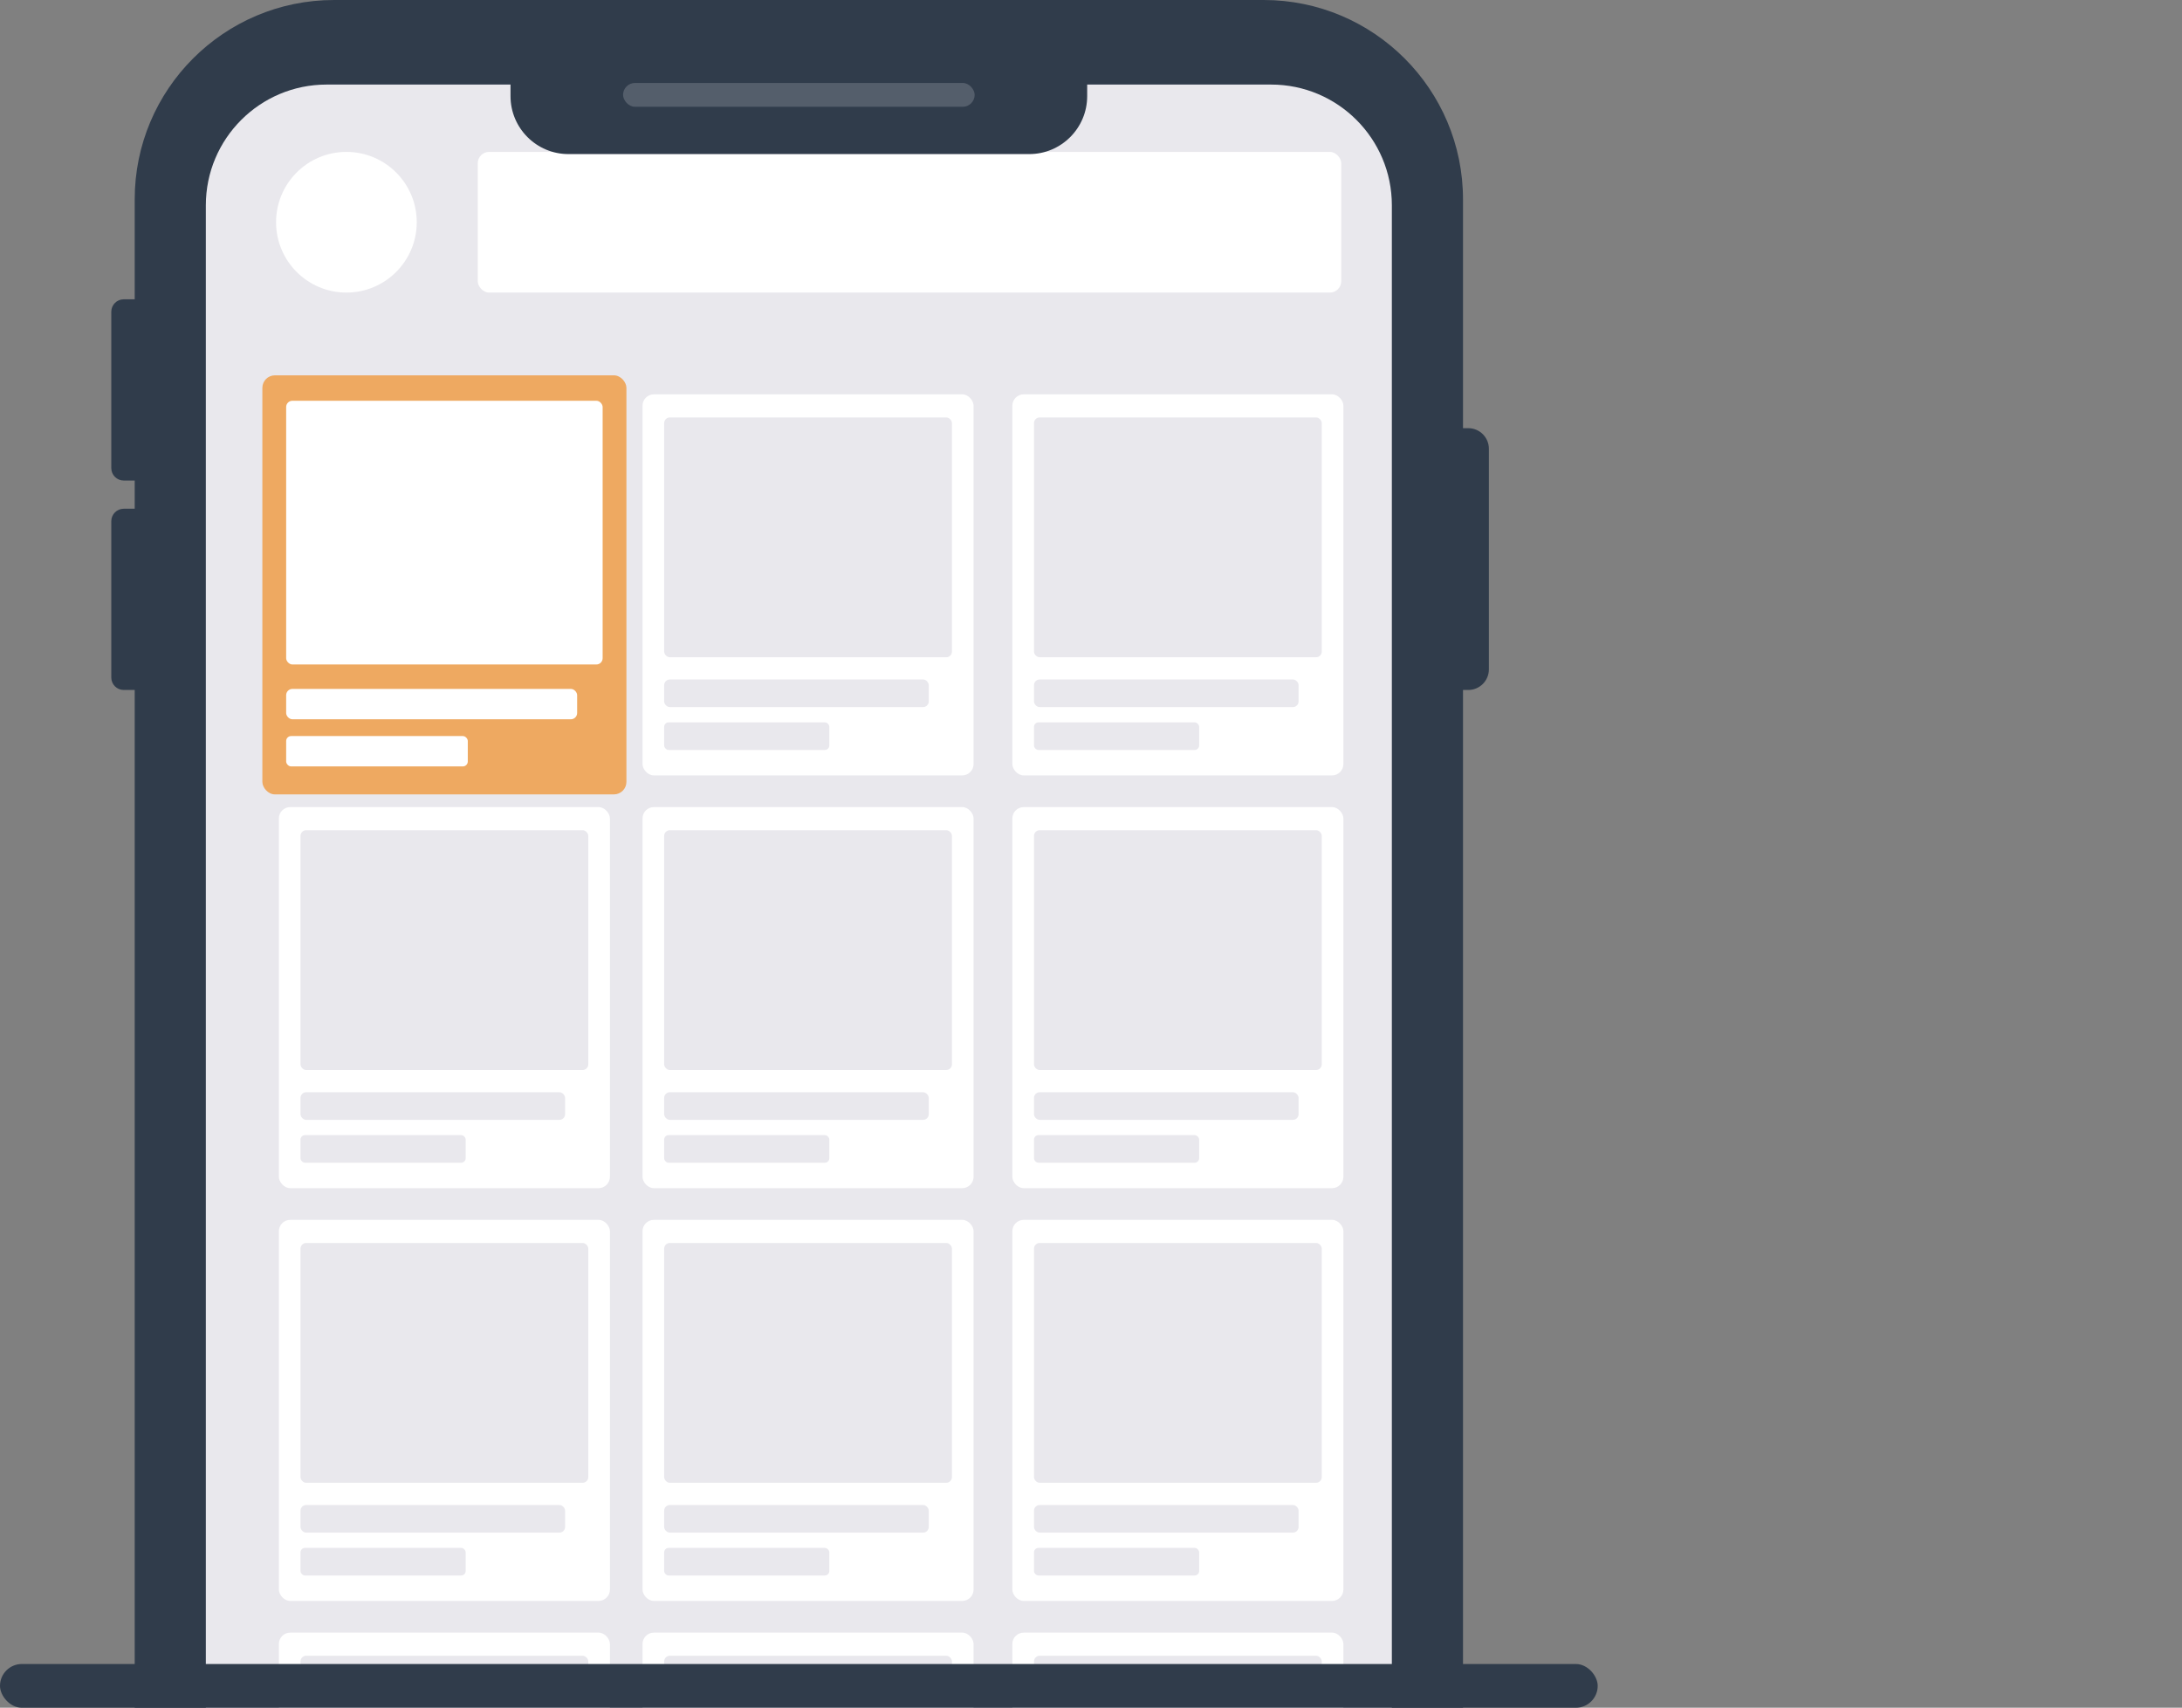 <?xml version="1.0" encoding="UTF-8"?><svg id="Laag_1" xmlns="http://www.w3.org/2000/svg" xmlns:xlink="http://www.w3.org/1999/xlink" viewBox="0 0 500 391.34"><rect x="0" y="0" width="500" height="391.34" fill="#808080" stroke="none"/><defs><clipPath id="clippath"><path d="M76.545-0h213.02C314.775-0,335.243,20.467,335.243,45.678V391.34H30.867V45.678C30.867,20.467,51.334-0,76.545-0Z" style="fill:none;"/></clipPath></defs><g style="clip-path:url(#clippath);"><path d="M41.726-0H324.384c5.993,0,10.859,4.866,10.859,10.859V391.34H30.867V10.859C30.867,4.866,35.733-0,41.726-0Z" style="fill:#303c4b;"/><path d="M74.834,19.378h216.441c15.269,0,27.666,12.397,27.666,27.666V391.34H47.168V47.044c0-15.269,12.397-27.666,27.666-27.666Z" style="fill:#e9e8ed;"/><rect x="109.475" y="34.808" width="197.867" height="32.236" rx="2.609" ry="2.609" style="fill:#fff;"/><circle cx="79.379" cy="50.926" r="16.118" style="fill:#fff;"/><g><rect x="63.902" y="90.363" width="75.86" height="87.325" rx="2.609" ry="2.609" style="fill:#fff;"/><rect x="68.86" y="95.66" width="65.945" height="54.954" rx="1.304" ry="1.304" style="fill:#e9e8ed;"/><rect x="68.86" y="155.707" width="60.631" height="6.328" rx="1.304" ry="1.304" style="fill:#e9e8ed;"/><rect x="68.86" y="165.532" width="37.847" height="6.328" rx="1.031" ry="1.031" style="fill:#e9e8ed;"/></g><g><rect x="147.233" y="90.363" width="75.86" height="87.325" rx="2.609" ry="2.609" style="fill:#fff;"/><rect x="152.191" y="95.66" width="65.945" height="54.954" rx="1.304" ry="1.304" style="fill:#e9e8ed;"/><rect x="152.191" y="155.707" width="60.631" height="6.328" rx="1.304" ry="1.304" style="fill:#e9e8ed;"/><rect x="152.191" y="165.532" width="37.847" height="6.328" rx="1.031" ry="1.031" style="fill:#e9e8ed;"/></g><g><rect x="231.978" y="90.363" width="75.86" height="87.325" rx="2.609" ry="2.609" style="fill:#fff;"/><rect x="236.936" y="95.66" width="65.945" height="54.954" rx="1.304" ry="1.304" style="fill:#e9e8ed;"/><rect x="236.936" y="155.707" width="60.631" height="6.328" rx="1.304" ry="1.304" style="fill:#e9e8ed;"/><rect x="236.936" y="165.532" width="37.847" height="6.328" rx="1.031" ry="1.031" style="fill:#e9e8ed;"/></g><g><rect x="63.902" y="184.951" width="75.86" height="87.325" rx="2.609" ry="2.609" style="fill:#fff;"/><rect x="68.86" y="190.248" width="65.945" height="54.954" rx="1.304" ry="1.304" style="fill:#e9e8ed;"/><rect x="68.86" y="250.294" width="60.631" height="6.328" rx="1.304" ry="1.304" style="fill:#e9e8ed;"/><rect x="68.86" y="260.119" width="37.847" height="6.328" rx="1.031" ry="1.031" style="fill:#e9e8ed;"/></g><g><rect x="147.233" y="184.951" width="75.86" height="87.325" rx="2.609" ry="2.609" style="fill:#fff;"/><rect x="152.191" y="190.248" width="65.945" height="54.954" rx="1.304" ry="1.304" style="fill:#e9e8ed;"/><rect x="152.191" y="250.294" width="60.631" height="6.328" rx="1.304" ry="1.304" style="fill:#e9e8ed;"/><rect x="152.191" y="260.119" width="37.847" height="6.328" rx="1.031" ry="1.031" style="fill:#e9e8ed;"/></g><g><rect x="231.978" y="184.951" width="75.86" height="87.325" rx="2.609" ry="2.609" style="fill:#fff;"/><rect x="236.936" y="190.248" width="65.945" height="54.954" rx="1.304" ry="1.304" style="fill:#e9e8ed;"/><rect x="236.936" y="250.294" width="60.631" height="6.328" rx="1.304" ry="1.304" style="fill:#e9e8ed;"/><rect x="236.936" y="260.119" width="37.847" height="6.328" rx="1.031" ry="1.031" style="fill:#e9e8ed;"/></g><g><rect x="63.902" y="279.538" width="75.86" height="87.325" rx="2.609" ry="2.609" style="fill:#fff;"/><rect x="68.86" y="284.836" width="65.945" height="54.954" rx="1.304" ry="1.304" style="fill:#e9e8ed;"/><rect x="68.86" y="344.882" width="60.631" height="6.328" rx="1.304" ry="1.304" style="fill:#e9e8ed;"/><rect x="68.86" y="354.707" width="37.847" height="6.328" rx="1.031" ry="1.031" style="fill:#e9e8ed;"/></g><g><rect x="147.233" y="279.538" width="75.86" height="87.325" rx="2.609" ry="2.609" style="fill:#fff;"/><rect x="152.191" y="284.836" width="65.945" height="54.954" rx="1.304" ry="1.304" style="fill:#e9e8ed;"/><rect x="152.191" y="344.882" width="60.631" height="6.328" rx="1.304" ry="1.304" style="fill:#e9e8ed;"/><rect x="152.191" y="354.707" width="37.847" height="6.328" rx="1.031" ry="1.031" style="fill:#e9e8ed;"/></g><g><rect x="231.978" y="279.538" width="75.86" height="87.325" rx="2.609" ry="2.609" style="fill:#fff;"/><rect x="236.936" y="284.836" width="65.945" height="54.954" rx="1.304" ry="1.304" style="fill:#e9e8ed;"/><rect x="236.936" y="344.882" width="60.631" height="6.328" rx="1.304" ry="1.304" style="fill:#e9e8ed;"/><rect x="236.936" y="354.707" width="37.847" height="6.328" rx="1.031" ry="1.031" style="fill:#e9e8ed;"/></g><g><rect x="63.902" y="374.126" width="75.86" height="87.325" rx="2.609" ry="2.609" style="fill:#fff;"/><rect x="68.86" y="379.423" width="65.945" height="54.954" rx="1.304" ry="1.304" style="fill:#e9e8ed;"/></g><g><rect x="147.233" y="374.126" width="75.86" height="87.325" rx="2.609" ry="2.609" style="fill:#fff;"/><rect x="152.191" y="379.423" width="65.945" height="54.954" rx="1.304" ry="1.304" style="fill:#e9e8ed;"/></g><g><rect x="231.978" y="374.126" width="75.86" height="87.325" rx="2.609" ry="2.609" style="fill:#fff;"/><rect x="236.936" y="379.423" width="65.945" height="54.954" rx="1.304" ry="1.304" style="fill:#e9e8ed;"/></g><g><rect x="60.121" y="86.01" width="83.422" height="96.03" rx="2.869" ry="2.869" style="fill:#eea961;"/><rect x="65.573" y="91.836" width="72.519" height="60.432" rx="1.435" ry="1.435" style="fill:#fff;"/><rect x="65.573" y="157.868" width="66.675" height="6.959" rx="1.435" ry="1.435" style="fill:#fff;"/><rect x="65.573" y="168.672" width="41.62" height="6.959" rx="1.133" ry="1.133" style="fill:#fff;"/></g></g><path d="M116.984,3.448H249.125V22.031c0,7.328-5.95,13.278-13.278,13.278h-105.585c-7.328,0-13.278-5.95-13.278-13.278V3.448h0Z" style="fill:#303c4b;"/><rect x="142.773" y="19.012" width="80.565" height="5.459" rx="2.729" ry="2.729" style="fill:#e9e8ed; opacity:.2;"/><rect x="0" y="381.318" width="366.11" height="10.022" rx="5.011" ry="5.011" style="fill:#303c4b;"/><path d="M28.349,68.586h9.012v41.532h-9.012c-1.571,0-2.847-1.276-2.847-2.847v-35.837c0-1.571,1.276-2.847,2.847-2.847Z" style="fill:#303c4b;"/><path d="M28.349,116.58h9.012v41.532h-9.012c-1.571,0-2.847-1.276-2.847-2.847v-35.837c0-1.571,1.276-2.847,2.847-2.847Z" style="fill:#303c4b;"/><path d="M329.313,98.118h7.138c2.605,0,4.721,2.115,4.721,4.721v50.552c0,2.605-2.115,4.721-4.721,4.721h-7.138v-59.994h0Z" style="fill:#303c4b;"/></svg>